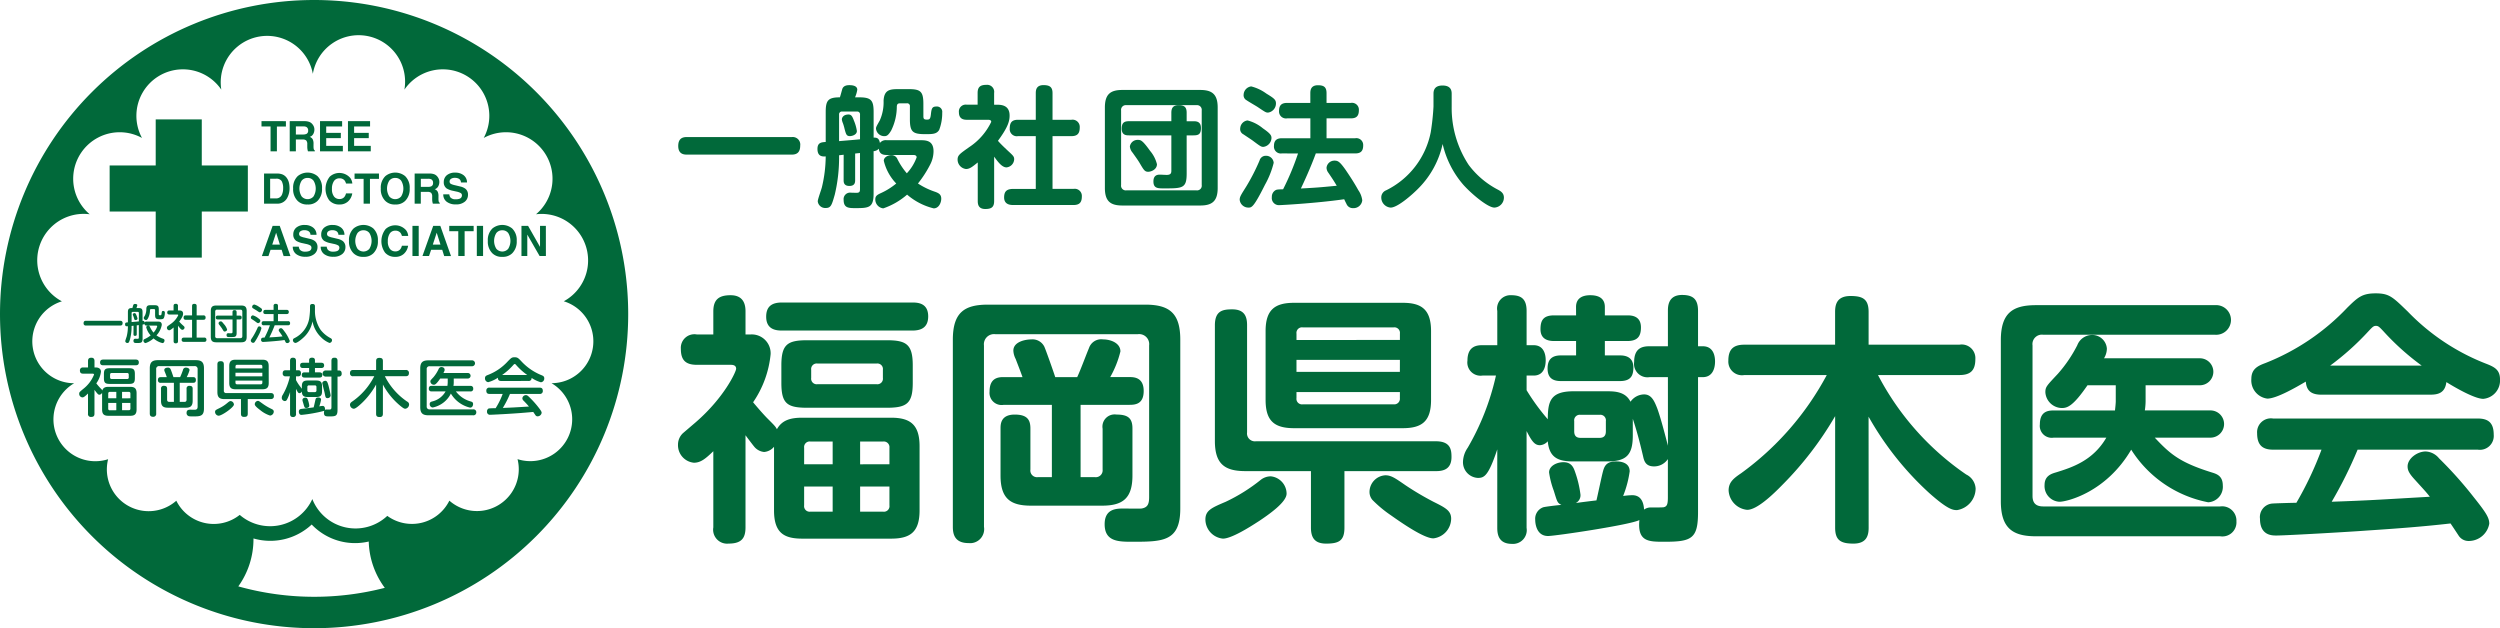 <svg xmlns="http://www.w3.org/2000/svg" width="300.165" height="75.426" viewBox="0 0 300.165 75.426">
  <g id="グループ_45" data-name="グループ 45" transform="translate(-359 331)">
    <g id="グループ_47" data-name="グループ 47" transform="translate(359 -331)">
      <path id="パス_24" data-name="パス 24" d="M37.713,0A37.713,37.713,0,1,0,75.426,37.713,37.713,37.713,0,0,0,37.713,0m0,71.654a33.812,33.812,0,0,1-9.1-1.25,9.739,9.739,0,0,0,1.821-5.675c0-.027,0-.053,0-.08a7.279,7.279,0,0,0,6.99-1.672,7.194,7.194,0,0,0,6.849,2.042A9.734,9.734,0,0,0,46.2,70.579a33.9,33.9,0,0,1-8.491,1.075M68.7,50.34a5.026,5.026,0,0,1-6.561,4.788,5.021,5.021,0,0,1-8.186,4.984A5.014,5.014,0,0,1,46.5,61.939a5.572,5.572,0,0,1-9-2.019,5.572,5.572,0,0,1-8.716,1.9,5.017,5.017,0,0,1-7.616-1.7,5.018,5.018,0,0,1-8.187-4.984,5.025,5.025,0,0,1-4.076-9.121,5.029,5.029,0,0,1-1.474-9.836A5.576,5.576,0,0,1,10.77,25.726a5.582,5.582,0,0,1,6.279-9.163,5.582,5.582,0,0,1,9.522-5.8,5.578,5.578,0,0,1,10.992-1.9,5.578,5.578,0,1,1,10.993,1.9,5.582,5.582,0,0,1,9.522,5.8,5.582,5.582,0,0,1,6.279,9.163,5.581,5.581,0,0,1,3.334,10.446,5.029,5.029,0,0,1-1.475,9.836A5.021,5.021,0,0,1,68.7,50.34" fill="#01693a"/>
      <path id="パス_25" data-name="パス 25" d="M36.484,27.189H30.952V21.658H25.421v5.532H19.89v5.532h5.532v5.531h5.531V32.721h5.532Z" transform="translate(-6.726 -7.324)" fill="#01693a"/>
      <path id="パス_26" data-name="パス 26" d="M17.12,69.1a.394.394,0,0,1-.316.241c-.151,0-.2-.06-.6-.58v2.858c0,.279-.113.391-.407.391a.336.336,0,0,1-.369-.391V69.194c-.445.437-.551.468-.679.468a.416.416,0,0,1-.377-.43c0-.181.023-.2.467-.574a4.138,4.138,0,0,0,1.312-1.726c0-.12-.136-.12-.2-.12H14.843c-.271,0-.384-.113-.384-.385a.332.332,0,0,1,.384-.354h.588V65.3c0-.3.136-.4.414-.4.309,0,.362.226.362.392v.776h.158c.377,0,.618.181.618.52a3.033,3.033,0,0,1-.558,1.387,6.8,6.8,0,0,0,.445.527c.226.226.248.256.279.34.1-.437.543-.445.723-.445H20.5c.535,0,.761.2.761.761V71.11c0,.572-.234.761-.761.761H17.874c-.512,0-.754-.181-.754-.761Zm.151-3.294c-.128,0-.392-.008-.392-.34,0-.264.158-.347.392-.347h3.875c.128,0,.385.015.385.347,0,.294-.2.34-.385.34Zm3.784,1.552c0,.551-.166.686-.717.686H18.054c-.543,0-.715-.128-.715-.686v-.512c0-.558.181-.686.715-.686h2.284c.528,0,.717.12.717.686Zm-3.2,2.412h.972V69H18.07a.184.184,0,0,0-.21.211Zm.972,1.433v-.875h-.972V71a.184.184,0,0,0,.21.211Zm1.492-4.259a.185.185,0,0,0-.211-.212H18.289c-.181,0-.211.106-.211.212v.3c0,.12.045.211.211.211h1.824a.185.185,0,0,0,.211-.211Zm.2,2.826V69.21A.184.184,0,0,0,20.309,69h-.792v.776Zm0,.558h-1v.875h.792c.12,0,.211-.045.211-.211Z" transform="translate(-4.862 -21.949)" fill="#01693a"/>
      <path id="パス_27" data-name="パス 27" d="M27.943,71.738a.346.346,0,0,1-.377.4c-.332,0-.392-.2-.392-.4V66.325c0-.769.324-.987.995-.987h4.524c.693,0,.987.241.987.987v4.817c0,.95-.482.95-1.334.95-.415,0-.5-.008-.611-.091a.388.388,0,0,1-.144-.33c0-.385.279-.385.506-.385.09,0,.482.015.565,0,.2-.038.256-.166.256-.385V66.439a.339.339,0,0,0-.385-.385H28.327a.337.337,0,0,0-.384.385Zm2.827-1.388h.558c.173,0,.263-.082.263-.271v-1.3a.308.308,0,0,1,.347-.355c.279,0,.385.1.385.355v1.432c0,.625-.25.837-.837.837H29.36c-.58,0-.837-.2-.837-.837V68.776a.308.308,0,0,1,.347-.355c.316,0,.384.144.384.355v1.3c0,.136.046.271.265.271h.55V68.059H28.5a.3.3,0,0,1-.347-.34c0-.248.128-.34.332-.34h.731c-.06-.188-.128-.361-.233-.625a.581.581,0,0,1-.068-.24c0-.212.263-.279.43-.279a.329.329,0,0,1,.324.18c.075.159.242.649.347.965h.8a8.9,8.9,0,0,0,.34-.851.342.342,0,0,1,.369-.294c.2,0,.422.1.422.3a4.08,4.08,0,0,1-.34.843h.769c.105,0,.332.008.332.34s-.211.34-.354.34H30.77Z" transform="translate(-9.19 -22.096)" fill="#01693a"/>
      <path id="パス_28" data-name="パス 28" d="M39.438,71.982a.462.462,0,0,1-.422-.452c0-.2.083-.242.5-.445a4.512,4.512,0,0,0,.98-.64c.211-.173.279-.219.392-.219a.43.43,0,0,1,.392.415c0,.324-1.439,1.342-1.839,1.342m3.5-2v1.749c0,.324-.144.392-.445.392s-.37-.152-.37-.392V69.985H40.132c-.588,0-.837-.219-.837-.844V65.83c0-.346.173-.391.415-.391.316,0,.361.2.361.391v3.136a.257.257,0,0,0,.294.294h5.322c.369,0,.392.226.392.377,0,.317-.248.347-.384.347Zm2.518-1.937c0,.573-.234.761-.762.761H41.481c-.543,0-.761-.2-.761-.761V66.02c0-.55.218-.762.761-.762h3.211c.528,0,.762.189.762.762ZM44.692,66.3V66.08a.184.184,0,0,0-.211-.211h-2.8a.185.185,0,0,0-.21.211V66.3Zm0,.521H41.466v.43h3.226Zm-3.226.949V68a.187.187,0,0,0,.21.212h2.8A.187.187,0,0,0,44.692,68v-.234ZM44.157,70.2c.105,0,.143.03.49.279a6.889,6.889,0,0,0,1.093.664c.165.075.324.151.324.346a.487.487,0,0,1-.445.476,3.6,3.6,0,0,1-1.2-.671c-.219-.165-.633-.482-.633-.67a.406.406,0,0,1,.369-.423" transform="translate(-13.194 -22.069)" fill="#01693a"/>
      <path id="パス_29" data-name="パス 29" d="M53.53,68.347c0-.535.181-.716.716-.716h1c.535,0,.709.188.709.716v.55c0,.535-.174.716-.709.716h-1c-.49,0-.708-.144-.716-.679a.338.338,0,0,1-.286.219c-.128,0-.2-.075-.415-.52v3a.333.333,0,0,1-.362.385c-.324,0-.354-.226-.354-.385V69.018a4.824,4.824,0,0,1-.354.882c-.06.114-.121.2-.279.2a.384.384,0,0,1-.362-.392.615.615,0,0,1,.113-.347,7.787,7.787,0,0,0,.867-2.231h-.5a.322.322,0,0,1-.369-.361c0-.369.264-.369.369-.369h.513V65.286c0-.1,0-.392.339-.392.25,0,.377.106.377.392V66.4h.287c.256,0,.309.2.309.362,0,.2-.075.369-.309.369h-.287v.445a4.671,4.671,0,0,0,.377.617c.045.068.286.37.324.437Zm4.282,2.811c0,.754-.242.784-.965.784-.437,0-.664,0-.664-.445a.468.468,0,0,1,.046-.226,17.619,17.619,0,0,1-2.744.49c-.279,0-.316-.287-.316-.392,0-.293.226-.316.339-.331.807-.1.9-.105,1.44-.181.053-.2.151-.633.2-.86.038-.18.083-.324.34-.324.045,0,.347,0,.347.248a4.092,4.092,0,0,1-.218.822,2.344,2.344,0,0,1,.414-.06c.256,0,.279.3.279.37a.4.4,0,0,1-.015.12.279.279,0,0,1,.2-.06c.038,0,.271.007.316.007.2,0,.271-.045.271-.294V67.163H56.41a.37.37,0,1,1,0-.739h.671V65.279c0-.3.128-.385.392-.385.332,0,.339.279.339.385v1.146h.181c.249,0,.317.181.317.369a.318.318,0,0,1-.317.369h-.181ZM54.4,65.2c0-.233.159-.309.347-.309.144,0,.355.038.355.309v.3h.754c.181,0,.347.06.347.317,0,.211-.12.316-.347.316h-.754v.521h.543c.128,0,.34.038.34.294,0,.166-.046.332-.34.332H53.862c-.2,0-.339-.075-.339-.308s.113-.317.339-.317H54.4v-.521h-.738c-.242,0-.34-.113-.34-.316,0-.173.067-.317.34-.317H54.4Zm-.136,4.78a3.308,3.308,0,0,1,.159.671c0,.249-.271.279-.347.279-.211,0-.234-.069-.347-.46-.015-.061-.1-.332-.113-.385a.611.611,0,0,1-.015-.12c0-.144.128-.272.377-.272.189,0,.241.166.286.287m1.018-1.553a.184.184,0,0,0-.21-.21H54.4a.184.184,0,0,0-.21.21v.385a.187.187,0,0,0,.21.212h.672a.185.185,0,0,0,.21-.212Zm1.478-.06c.045.18.226.942.226,1.069a.358.358,0,0,1-.377.31c-.226,0-.242-.1-.332-.558-.03-.173-.151-.588-.218-.9-.008-.038-.075-.287-.075-.332,0-.173.188-.287.369-.287s.271.151.407.7" transform="translate(-17.287 -21.946)" fill="#01693a"/>
      <path id="パス_30" data-name="パス 30" d="M67.445,71.637c0,.174-.038.392-.369.392-.3,0-.445-.075-.445-.392V68.125a9.135,9.135,0,0,1-1.711,2.224c-.249.234-.739.686-.972.686a.5.5,0,0,1-.453-.475c0-.2.136-.309.3-.415a8.142,8.142,0,0,0,1.87-1.816,8.79,8.79,0,0,0,.746-1.2H63.88a.334.334,0,0,1-.385-.37c0-.316.189-.377.385-.377h2.752v-1.07c0-.173.038-.384.377-.384.294,0,.437.075.437.384v1.07h2.736a.34.34,0,0,1,.392.354c0,.295-.136.392-.392.392h-2.5a8.028,8.028,0,0,0,2.676,3.046.393.393,0,0,1,.234.346.528.528,0,0,1-.445.513c-.105,0-.2,0-.723-.444a8.529,8.529,0,0,1-1.975-2.459Z" transform="translate(-21.473 -21.958)" fill="#01693a"/>
      <path id="パス_31" data-name="パス 31" d="M82.425,65.372a.356.356,0,1,1,0,.709h-5.05a.322.322,0,0,0-.362.37v4.44a.325.325,0,0,0,.362.369h5.2a.334.334,0,0,1,.392.346.34.34,0,0,1-.392.363H77.231c-.686,0-.995-.234-.995-.987V66.359c0-.761.309-.987.995-.987Zm-.173,3.068a.3.3,0,0,1,.347.324.3.3,0,0,1-.347.34H80.518a3.317,3.317,0,0,0,1.794,1.207c.143.045.271.09.271.308,0,.15-.075.43-.361.43a3.662,3.662,0,0,1-2.306-1.688,3.134,3.134,0,0,1-2.179,1.673.386.386,0,0,1-.361-.414c0-.211.143-.271.279-.308A2.491,2.491,0,0,0,79.281,69.1H77.616a.3.3,0,0,1-.347-.332c0-.316.2-.332.347-.332H79.5a3.942,3.942,0,0,0,.038-.422v-.46h-.9c-.5.731-.648.747-.776.747a.416.416,0,0,1-.407-.385c0-.128.015-.144.369-.521a4.272,4.272,0,0,0,.618-.973.375.375,0,0,1,.332-.248c.105,0,.392.053.392.332,0,.1-.015.128-.143.385h2.9a.333.333,0,1,1,0,.664H80.261v.452a2.049,2.049,0,0,1-.038.43Z" transform="translate(-25.781 -22.107)" fill="#01693a"/>
      <path id="パス_32" data-name="パス 32" d="M89.931,67.663c-.211,0-.407-.068-.392-.392a4.065,4.065,0,0,1-1.168.535.447.447,0,0,1-.385-.475c0-.249.151-.316.347-.392a6.281,6.281,0,0,0,2.428-1.673c.392-.392.452-.452.784-.452s.43.09.777.452a6.689,6.689,0,0,0,2.449,1.7c.2.082.332.151.332.377a.448.448,0,0,1-.408.475,3.992,3.992,0,0,1-1.115-.528.333.333,0,0,1-.385.369Zm1.055,1.553a12.3,12.3,0,0,1-.859,1.681c1.183-.045,1.379-.061,3.136-.165-.2-.234-.211-.256-.625-.686a.42.42,0,0,1-.166-.317.431.431,0,0,1,.422-.369c.166,0,.257.09.5.331a11.447,11.447,0,0,1,1.123,1.282c.211.287.271.392.271.52a.5.5,0,0,1-.49.414.294.294,0,0,1-.255-.143c-.038-.053-.219-.324-.264-.385-1.349.12-1.817.158-3.31.248-.279.016-1.643.091-1.839.091a.352.352,0,0,1-.4-.4.37.37,0,0,1,.2-.354c.075-.023.7-.037.837-.037a9.26,9.26,0,0,0,.844-1.711H88.537c-.234,0-.392-.083-.392-.392a.34.34,0,0,1,.392-.362h6c.241,0,.392.09.392.392a.34.34,0,0,1-.392.362Zm2.081-2.269a7.657,7.657,0,0,1-1.312-1.169c-.09-.113-.136-.152-.2-.152s-.106.046-.2.152a7.613,7.613,0,0,1-1.32,1.169Z" transform="translate(-29.755 -21.919)" fill="#01693a"/>
      <path id="パス_33" data-name="パス 33" d="M19.571,58.2a.248.248,0,0,1,.277.281c0,.247-.146.287-.277.287H15.443a.247.247,0,0,1-.277-.282c0-.272.181-.287.277-.287Z" transform="translate(-5.129 -19.683)" fill="#01693a"/>
      <path id="パス_34" data-name="パス 34" d="M23.707,57.76c-.106.009-.116.009-.232.025a6.013,6.013,0,0,1-.192,1.611c-.111.353-.15.433-.307.433a.243.243,0,0,1-.261-.222c0-.066.146-.474.171-.559a5.1,5.1,0,0,0,.146-1.229c-.176.016-.338.025-.338-.236,0-.206.126-.217.338-.232V56.158c0-.328.046-.524.469-.524h.07c.03-.1.066-.236.1-.352a.216.216,0,0,1,.232-.136c.061,0,.257.005.257.156a2.484,2.484,0,0,1-.1.332h.212c.422,0,.518.111.518.524V57.18c.085-.009.236-.025.242.207a.228.228,0,0,1,.242-.126H26.6c.2,0,.5,0,.5.4a2.508,2.508,0,0,1-.639,1.259,3.092,3.092,0,0,0,.765.388c.111.04.2.081.2.222s-.085.312-.247.312a2.49,2.49,0,0,1-1.068-.564,2.789,2.789,0,0,1-.956.564.293.293,0,0,1-.257-.292c0-.116.065-.156.166-.2a3.244,3.244,0,0,0,.7-.433,2.227,2.227,0,0,1-.533-.982c0-.111.131-.186.242-.186a.209.209,0,0,1,.2.141,3.11,3.11,0,0,0,.432.695,1.927,1.927,0,0,0,.443-.745c0-.085-.07-.1-.151-.1H25.277c-.116,0-.257-.029-.257-.242-.04.086-.1.1-.226.126V59.31c0,.5-.187.524-.645.524-.282,0-.448,0-.448-.277a.217.217,0,0,1,.252-.236c.035,0,.2.009.231.009.146,0,.161-.075.161-.161V57.683c-.035.005-.212.026-.252.03v1.063c0,.086-.01.2-.2.2s-.191-.126-.191-.2Zm-.232-.443c.176-.015.2-.015.4-.036.131-.009.347-.03.473-.045v-1a.125.125,0,0,0-.141-.14h-.594c-.1,0-.136.055-.136.14Zm.559-.866a1.936,1.936,0,0,1,.151.449c0,.13-.156.181-.231.181-.122,0-.142-.06-.2-.267a2.186,2.186,0,0,0-.111-.307.189.189,0,0,1-.025-.091c0-.1.091-.171.221-.171.1,0,.131.07.2.206m2.7-.1c0,.106.025.152.156.152.116,0,.156-.026.176-.171.036-.267.046-.347.187-.347a.191.191,0,0,1,.211.216,1.6,1.6,0,0,1-.12.634c-.1.146-.247.146-.509.146-.418,0-.543-.075-.543-.524V55.9a.126.126,0,0,0-.141-.142h-.287c-.121,0-.176.011-.186.142a2.165,2.165,0,0,1-.242.972c-.111.186-.167.2-.232.2a.273.273,0,0,1-.277-.246c0-.056.015-.081.152-.308a1.8,1.8,0,0,0,.161-.795c.02-.424.267-.428.538-.428h.439c.407,0,.518.1.518.518Z" transform="translate(-7.675 -18.649)" fill="#01693a"/>
      <path id="パス_35" data-name="パス 35" d="M31.773,55.916c.171,0,.448.03.448.383,0,.156-.03.382-.469.951a4.478,4.478,0,0,0,.418.422c.206.187.226.207.226.3a.276.276,0,0,1-.251.267.327.327,0,0,1-.232-.126,3.673,3.673,0,0,1-.3-.372V59.6c0,.206-.1.261-.287.261-.222,0-.242-.156-.242-.261V57.955c-.161.141-.4.342-.539.342a.306.306,0,0,1-.267-.3.268.268,0,0,1,.075-.181c.021-.025.322-.237.378-.277a2.633,2.633,0,0,0,.907-1.052c0-.086-.086-.086-.146-.086h-.907c-.111,0-.267-.025-.267-.247a.227.227,0,0,1,.267-.236h.494v-.539c0-.2.085-.261.282-.261a.226.226,0,0,1,.247.261v.539Zm2.88.589a.235.235,0,0,1,.272.247c0,.2-.076.281-.272.281h-.805v2.14h.9a.236.236,0,0,1,.277.242c0,.2-.091.271-.277.271h-2.4c-.075,0-.3,0-.3-.242,0-.211.111-.271.3-.271H33.3v-2.14h-.75a.231.231,0,0,1-.267-.251c0-.212.1-.277.267-.277h.75V55.388c0-.1.02-.267.251-.267.206,0,.3.065.3.267v1.117Z" transform="translate(-10.239 -18.639)" fill="#01693a"/>
      <path id="パス_36" data-name="パス 36" d="M42.55,59.178c0,.494-.191.665-.664.665h-2.98c-.458,0-.664-.157-.664-.665V56.091c0-.514.211-.664.664-.664h2.98c.458,0,.664.156.664.664Zm-.523-3.011c0-.161-.07-.246-.242-.246H39.016a.216.216,0,0,0-.246.246V59.1a.216.216,0,0,0,.246.247h2.769c.181,0,.242-.1.242-.247Zm-.684,2.528c0,.181,0,.443-.282.5a4.59,4.59,0,0,1-.564.02c-.206,0-.363,0-.363-.236s.161-.227.226-.227c.046,0,.257.011.3.011.152,0,.191-.061.191-.166V57.1H39.092c-.107,0-.247-.02-.247-.222,0-.166.055-.242.247-.242h1.756v-.408c0-.206.116-.247.237-.247s.257.025.257.247v.408H41.7c.12,0,.247.03.247.222,0,.156-.05.242-.247.242h-.357Zm-1.5-1.012a1.754,1.754,0,0,1,.357.619c0,.175-.2.247-.282.247-.116,0-.131-.03-.3-.313-.086-.14-.216-.306-.343-.478a.339.339,0,0,1-.1-.206.247.247,0,0,1,.261-.222c.085,0,.131,0,.4.353" transform="translate(-12.932 -18.744)" fill="#01693a"/>
      <path id="パス_37" data-name="パス 37" d="M46.413,58.937a5.694,5.694,0,0,1-.458.78.21.21,0,0,1-.171.09.29.29,0,0,1-.287-.256c0-.1.025-.136.257-.484A8.753,8.753,0,0,0,46.312,58c.035-.081.075-.166.206-.166a.249.249,0,0,1,.257.226,3.892,3.892,0,0,1-.363.882m-.66-2.437a1.928,1.928,0,0,1,.649.353c.207.152.242.206.242.292a.3.3,0,0,1-.262.292c-.07,0-.105-.02-.387-.232-.056-.045-.328-.216-.383-.256a.187.187,0,0,1-.1-.2.268.268,0,0,1,.242-.247m.166-1.3a1.835,1.835,0,0,1,.574.282c.312.2.352.242.352.352a.3.3,0,0,1-.257.3c-.07,0-.1-.02-.4-.222-.066-.045-.367-.221-.428-.261a.187.187,0,0,1-.1-.187.279.279,0,0,1,.251-.261M47.062,57.7a.225.225,0,0,1-.261-.247c0-.222.151-.247.261-.247h1.173v-.856h-.972c-.085,0-.261-.005-.261-.247,0-.2.116-.252.261-.252h.972v-.468a.222.222,0,0,1,.247-.257c.191,0,.281.055.281.257v.468H49.8a.228.228,0,0,1,.261.252c0,.216-.14.247-.261.247H48.763v.856h1.193a.226.226,0,0,1,.262.247c0,.211-.131.247-.262.247H48.366a14.326,14.326,0,0,1-.639,1.454c.453-.025,1.042-.055,1.581-.12-.131-.212-.156-.242-.388-.574a.285.285,0,0,1-.07-.176.259.259,0,0,1,.267-.232c.1,0,.161.025.392.343a4.605,4.605,0,0,1,.67,1.183.293.293,0,0,1-.3.257.221.221,0,0,1-.221-.146c-.03-.06-.076-.161-.111-.221-.805.13-2.451.231-2.547.231a.237.237,0,0,1-.267-.267c0-.252.216-.252.3-.252h.116a10.471,10.471,0,0,0,.644-1.479Z" transform="translate(-15.386 -18.644)" fill="#01693a"/>
      <path id="パス_38" data-name="パス 38" d="M55.194,55.427c0-.075,0-.281.292-.281s.3.191.3.281v.479a4.076,4.076,0,0,0,.69,2.361,3.668,3.668,0,0,0,1.158.967c.1.05.2.115.2.261a.325.325,0,0,1-.307.328,2.933,2.933,0,0,1-1-.675,3.528,3.528,0,0,1-1.036-1.918,3.482,3.482,0,0,1-.987,1.858c-.272.267-.836.735-1.058.735a.334.334,0,0,1-.307-.333.255.255,0,0,1,.161-.231,3.27,3.27,0,0,0,1.792-2.342,9.193,9.193,0,0,0,.1-1.011Z" transform="translate(-17.971 -18.649)" fill="#01693a"/>
      <path id="パス_39" data-name="パス 39" d="M50.371,21.981v.641H49.289V25.6h-.761V22.621H47.44v-.641Z" transform="translate(-16.043 -7.433)" fill="#01693a"/>
      <path id="パス_40" data-name="パス 40" d="M54.083,24.181H53.3V25.6h-.739v-3.62h1.775a1.667,1.667,0,0,1,.585.093.916.916,0,0,1,.347.253,1.1,1.1,0,0,1,.187.3.983.983,0,0,1,.069.381,1.074,1.074,0,0,1-.13.506.721.721,0,0,1-.43.353.679.679,0,0,1,.355.286,1.194,1.194,0,0,1,.1.567v.242a1.845,1.845,0,0,0,.02.337.3.3,0,0,0,.137.206V25.6H54.75c-.023-.08-.039-.144-.049-.194a1.79,1.79,0,0,1-.032-.312l0-.337a.655.655,0,0,0-.126-.461.667.667,0,0,0-.455-.116m.459-.657a.4.4,0,0,0,.226-.408.45.45,0,0,0-.218-.442.829.829,0,0,0-.369-.064H53.3v.973h.856a.962.962,0,0,0,.383-.059" transform="translate(-17.776 -7.433)" fill="#01693a"/>
      <path id="パス_41" data-name="パス 41" d="M60.554,24.019H58.8v.931h2V25.6H58.057v-3.62h2.655v.641H58.8v.769h1.758Z" transform="translate(-19.634 -7.434)" fill="#01693a"/>
      <path id="パス_42" data-name="パス 42" d="M65.622,24.019H63.864v.931h2V25.6H63.125v-3.62h2.655v.641H63.864v.769h1.758Z" transform="translate(-21.347 -7.434)" fill="#01693a"/>
      <path id="パス_43" data-name="パス 43" d="M49.455,35.1H47.9V31.479h1.559a1.88,1.88,0,0,1,.559.079,1.184,1.184,0,0,1,.616.459,1.6,1.6,0,0,1,.259.584,2.817,2.817,0,0,1,.069.6,2.4,2.4,0,0,1-.29,1.223,1.308,1.308,0,0,1-1.213.675m.563-2.7a.735.735,0,0,0-.69-.295h-.7V34.47h.7a.753.753,0,0,0,.746-.528,1.851,1.851,0,0,0,.115-.69,1.714,1.714,0,0,0-.171-.85" transform="translate(-16.197 -10.646)" fill="#01693a"/>
      <path id="パス_44" data-name="パス 44" d="M54.915,35.141a1.577,1.577,0,0,1-1.185-.422,1.95,1.95,0,0,1-.55-1.493,1.911,1.911,0,0,1,.55-1.492,1.873,1.873,0,0,1,2.371,0,1.917,1.917,0,0,1,.547,1.492,1.956,1.956,0,0,1-.547,1.493,1.579,1.579,0,0,1-1.186.422m.715-.972a1.818,1.818,0,0,0,0-1.885.863.863,0,0,0-.713-.332.873.873,0,0,0-.717.332,1.792,1.792,0,0,0,0,1.886.938.938,0,0,0,1.432,0" transform="translate(-17.984 -10.589)" fill="#01693a"/>
      <path id="パス_45" data-name="パス 45" d="M61.766,34.792a1.473,1.473,0,0,1-1.036.371,1.562,1.562,0,0,1-1.228-.5,2.355,2.355,0,0,1,.062-2.841,1.719,1.719,0,0,1,2.46.152,1.3,1.3,0,0,1,.25.676h-.756a1.041,1.041,0,0,0-.189-.393.771.771,0,0,0-.612-.236.761.761,0,0,0-.651.333,1.6,1.6,0,0,0-.238.941,1.4,1.4,0,0,0,.251.912.793.793,0,0,0,.639.3.731.731,0,0,0,.606-.259,1.127,1.127,0,0,0,.193-.42h.749a1.627,1.627,0,0,1-.5.962" transform="translate(-19.971 -10.61)" fill="#01693a"/>
      <path id="パス_46" data-name="パス 46" d="M67.255,31.478v.641H66.172V35.1h-.761V32.119H64.324v-.641Z" transform="translate(-21.753 -10.645)" fill="#01693a"/>
      <path id="パス_47" data-name="パス 47" d="M70.818,35.141a1.578,1.578,0,0,1-1.185-.422,1.95,1.95,0,0,1-.55-1.493,1.911,1.911,0,0,1,.55-1.492,1.874,1.874,0,0,1,2.371,0,1.918,1.918,0,0,1,.548,1.492A1.956,1.956,0,0,1,72,34.719a1.577,1.577,0,0,1-1.186.422m.715-.972a1.816,1.816,0,0,0,0-1.885.864.864,0,0,0-.714-.332.875.875,0,0,0-.717.332,1.792,1.792,0,0,0,0,1.886.938.938,0,0,0,1.432,0" transform="translate(-23.362 -10.589)" fill="#01693a"/>
      <path id="パス_48" data-name="パス 48" d="M76.743,33.679h-.78V35.1h-.739V31.478H77a1.657,1.657,0,0,1,.586.094.9.9,0,0,1,.347.253,1.125,1.125,0,0,1,.187.3.986.986,0,0,1,.069.381,1.081,1.081,0,0,1-.13.507.724.724,0,0,1-.43.352.673.673,0,0,1,.355.286,1.191,1.191,0,0,1,.1.566v.244a1.829,1.829,0,0,0,.02.336.3.3,0,0,0,.137.206V35.1H77.41c-.023-.079-.039-.144-.049-.194a1.789,1.789,0,0,1-.032-.312l0-.336a.659.659,0,0,0-.126-.461.668.668,0,0,0-.455-.115m.459-.659a.4.4,0,0,0,.226-.407.45.45,0,0,0-.218-.443.832.832,0,0,0-.369-.063h-.878v.972h.856a.961.961,0,0,0,.383-.059" transform="translate(-25.439 -10.645)" fill="#01693a"/>
      <path id="パス_49" data-name="パス 49" d="M81.908,34.52a1.32,1.32,0,0,0,.435-.059.419.419,0,0,0,.316-.419.312.312,0,0,0-.157-.279,1.737,1.737,0,0,0-.494-.169l-.383-.085a2.435,2.435,0,0,1-.781-.278.882.882,0,0,1-.366-.784,1.048,1.048,0,0,1,.353-.808,1.5,1.5,0,0,1,1.038-.321,1.581,1.581,0,0,1,.976.3,1.082,1.082,0,0,1,.424.88h-.727a.518.518,0,0,0-.285-.464.959.959,0,0,0-.439-.091.82.82,0,0,0-.467.118.374.374,0,0,0-.174.329.31.31,0,0,0,.171.289,2.1,2.1,0,0,0,.471.15l.624.15a1.635,1.635,0,0,1,.619.263.886.886,0,0,1,.324.74,1.045,1.045,0,0,1-.379.823,1.59,1.59,0,0,1-1.071.328,1.737,1.737,0,0,1-1.113-.323,1.073,1.073,0,0,1-.405-.888h.722a.75.75,0,0,0,.135.372.776.776,0,0,0,.631.222" transform="translate(-27.196 -10.591)" fill="#01693a"/>
      <path id="パス_50" data-name="パス 50" d="M49.884,43.851H48.551L48.3,44.6h-.79L48.8,40.977h.854L50.938,44.6h-.82Zm-.211-.623L49.221,41.8l-.466,1.424Z" transform="translate(-16.067 -13.858)" fill="#01693a"/>
      <path id="パス_51" data-name="パス 51" d="M54.607,44.018a1.32,1.32,0,0,0,.435-.059.419.419,0,0,0,.316-.419.312.312,0,0,0-.157-.279,1.736,1.736,0,0,0-.494-.169l-.383-.085a2.435,2.435,0,0,1-.781-.278.882.882,0,0,1-.366-.784,1.048,1.048,0,0,1,.353-.808,1.5,1.5,0,0,1,1.038-.321,1.581,1.581,0,0,1,.976.3,1.082,1.082,0,0,1,.424.88h-.727a.518.518,0,0,0-.285-.464.959.959,0,0,0-.439-.091.82.82,0,0,0-.467.118.374.374,0,0,0-.174.329.31.31,0,0,0,.171.289,2.066,2.066,0,0,0,.471.15l.624.15a1.635,1.635,0,0,1,.619.263.886.886,0,0,1,.324.74,1.044,1.044,0,0,1-.379.823,1.59,1.59,0,0,1-1.071.328,1.737,1.737,0,0,1-1.113-.323,1.073,1.073,0,0,1-.405-.888h.722a.75.75,0,0,0,.135.372.776.776,0,0,0,.631.222" transform="translate(-17.964 -13.803)" fill="#01693a"/>
      <path id="パス_52" data-name="パス 52" d="M59.675,44.018a1.32,1.32,0,0,0,.435-.059.419.419,0,0,0,.316-.419.312.312,0,0,0-.157-.279,1.736,1.736,0,0,0-.494-.169l-.383-.085a2.435,2.435,0,0,1-.781-.278.882.882,0,0,1-.366-.784,1.048,1.048,0,0,1,.353-.808,1.5,1.5,0,0,1,1.038-.321,1.581,1.581,0,0,1,.976.3,1.082,1.082,0,0,1,.424.88h-.727a.518.518,0,0,0-.285-.464.959.959,0,0,0-.439-.091.82.82,0,0,0-.467.118.374.374,0,0,0-.174.329.31.31,0,0,0,.171.289,2.066,2.066,0,0,0,.471.15l.624.15a1.635,1.635,0,0,1,.619.263.886.886,0,0,1,.324.74,1.045,1.045,0,0,1-.379.823,1.59,1.59,0,0,1-1.071.328,1.737,1.737,0,0,1-1.113-.323,1.073,1.073,0,0,1-.405-.888h.722a.75.75,0,0,0,.135.372.776.776,0,0,0,.631.222" transform="translate(-19.678 -13.803)" fill="#01693a"/>
      <path id="パス_53" data-name="パス 53" d="M65.05,44.638a1.577,1.577,0,0,1-1.185-.422,1.95,1.95,0,0,1-.55-1.493,1.911,1.911,0,0,1,.55-1.492,1.873,1.873,0,0,1,2.371,0,1.917,1.917,0,0,1,.547,1.492,1.956,1.956,0,0,1-.547,1.493,1.579,1.579,0,0,1-1.186.422m.715-.972a1.818,1.818,0,0,0,0-1.885.863.863,0,0,0-.713-.332.873.873,0,0,0-.717.332,1.792,1.792,0,0,0,0,1.886.938.938,0,0,0,1.432,0" transform="translate(-21.412 -13.8)" fill="#01693a"/>
      <path id="パス_54" data-name="パス 54" d="M71.9,44.29a1.472,1.472,0,0,1-1.036.371,1.558,1.558,0,0,1-1.227-.5A2.352,2.352,0,0,1,69.7,41.32a1.719,1.719,0,0,1,2.46.152,1.3,1.3,0,0,1,.25.676h-.756a1.012,1.012,0,0,0-.189-.393.77.77,0,0,0-.612-.236.759.759,0,0,0-.651.333,1.6,1.6,0,0,0-.238.941,1.4,1.4,0,0,0,.253.912.79.79,0,0,0,.639.3.732.732,0,0,0,.606-.259,1.118,1.118,0,0,0,.192-.42H72.4a1.628,1.628,0,0,1-.5.962" transform="translate(-23.399 -13.822)" fill="#01693a"/>
      <rect id="長方形_42" data-name="長方形 42" width="0.751" height="3.619" transform="translate(49.521 27.119)" fill="#01693a"/>
      <path id="パス_55" data-name="パス 55" d="M79.014,43.851H77.681l-.251.745h-.79l1.291-3.619h.854L80.068,44.6h-.82Zm-.211-.623L78.351,41.8l-.466,1.424Z" transform="translate(-25.918 -13.858)" fill="#01693a"/>
      <path id="パス_56" data-name="パス 56" d="M84.428,40.976v.641H83.345v2.978h-.761V41.617H81.5v-.641Z" transform="translate(-27.56 -13.857)" fill="#01693a"/>
      <rect id="長方形_43" data-name="長方形 43" width="0.751" height="3.619" transform="translate(57.25 27.119)" fill="#01693a"/>
      <path id="パス_57" data-name="パス 57" d="M90.236,44.638a1.577,1.577,0,0,1-1.185-.422,1.95,1.95,0,0,1-.55-1.493,1.911,1.911,0,0,1,.55-1.492,1.874,1.874,0,0,1,2.371,0,1.917,1.917,0,0,1,.547,1.492,1.956,1.956,0,0,1-.547,1.493,1.579,1.579,0,0,1-1.186.422m.715-.972a1.818,1.818,0,0,0,0-1.885.863.863,0,0,0-.713-.332.873.873,0,0,0-.717.332,1.792,1.792,0,0,0,0,1.886.938.938,0,0,0,1.432,0" transform="translate(-29.929 -13.8)" fill="#01693a"/>
      <path id="パス_58" data-name="パス 58" d="M97.534,44.595h-.756L95.3,42.024v2.571h-.7V40.976h.794L96.829,43.5V40.976h.7Z" transform="translate(-31.99 -13.857)" fill="#01693a"/>
    </g>
    <g id="グループ_46" data-name="グループ 46" transform="translate(440.402 -295.774)">
      <path id="パス_59" data-name="パス 59" d="M134.53,71.754a1.731,1.731,0,0,1-1.194.627,1.758,1.758,0,0,1-1.226-.691c-.158-.189-.848-1.1-1.005-1.32V81.433c0,1.32-.5,1.948-2.042,1.948a1.677,1.677,0,0,1-1.823-1.948V72.288c-.911.88-1.508,1.383-2.326,1.383A2.11,2.11,0,0,1,123,71.5a1.875,1.875,0,0,1,.6-1.383l1.508-1.289c3.457-2.985,4.872-6.1,4.872-6.442,0-.471-.473-.471-.692-.471H125.26c-1.414,0-1.917-.629-1.917-1.917a1.63,1.63,0,0,1,1.917-1.728h1.98V55.507c0-1.477.723-1.948,2.074-1.948,1.634,0,1.792,1.225,1.792,1.948v2.766h.565a2.268,2.268,0,0,1,2.451,2.357,12.283,12.283,0,0,1-2.105,5.782c.6.723,1.32,1.54,1.728,1.948.848.848.943.943,1.132,1.289.628-1.131,1.7-1.383,3.048-1.383h10.653c2.262,0,3.426.786,3.426,3.426v7.7c0,2.641-1.163,3.394-3.426,3.394H137.924c-2.2,0-3.395-.691-3.395-3.394Zm.943-13.953c-.723,0-1.886-.126-1.886-1.666,0-1.289.754-1.7,1.886-1.7h15.681c.691,0,1.886.094,1.886,1.666,0,1.288-.786,1.7-1.886,1.7Zm15.713,6.285c0,2.483-.723,2.985-3.143,2.985h-9.522c-2.419,0-3.111-.5-3.111-2.985V61.981c0-2.514.723-3.017,3.111-3.017h9.522c2.357,0,3.143.471,3.143,3.017Zm-13.042,9.773h3.425V71.125H138.9a.667.667,0,0,0-.754.754Zm3.425,5.688V76.53h-3.425v2.263a.666.666,0,0,0,.754.753ZM147.6,62.515a.666.666,0,0,0-.754-.754h-7.1a.667.667,0,0,0-.755.754v.974a.666.666,0,0,0,.755.754h7.1a.666.666,0,0,0,.754-.754Zm.786,11.344V71.88a.678.678,0,0,0-.754-.754h-2.766v2.734Zm0,2.671h-3.52v3.017h2.766a.666.666,0,0,0,.754-.753Z" transform="translate(-122.997 -53.339)" fill="#01693a"/>
      <path id="パス_60" data-name="パス 60" d="M176.6,81.949a1.686,1.686,0,0,1-1.853,1.948c-1.666,0-1.886-1.068-1.886-1.948V59.479c0-3.269,1.382-4.211,4.21-4.211h18.887c2.923,0,4.211,1.037,4.211,4.211V79.748c0,3.96-2.073,3.991-5.782,3.991-1.665,0-3.3-.032-3.3-2.106,0-1.886,1.445-1.886,2.326-1.886.314,0,1.791.031,2.105,0,.754-.125.911-.565.911-1.382v-18.2a1.209,1.209,0,0,0-1.351-1.351H177.948a1.217,1.217,0,0,0-1.351,1.351Zm11.6-5.972h1.7a.824.824,0,0,0,.943-.911v-4.9a1.464,1.464,0,0,1,1.666-1.7c1.383,0,1.917.44,1.917,1.666v5.657c0,2.765-1.195,3.614-3.645,3.614h-8.547c-2.451,0-3.646-.848-3.646-3.614V70.133c0-.471,0-1.666,1.7-1.666,1.477,0,1.886.6,1.886,1.666v4.933a.8.8,0,0,0,.911.911h1.666V67.3h-5.782a1.456,1.456,0,0,1-1.7-1.571c0-1.005.345-1.76,1.6-1.76h2.357c-.252-.723-.692-1.823-.817-2.169a2.431,2.431,0,0,1-.283-1.006c0-1.1,1.508-1.351,2.137-1.351a1.589,1.589,0,0,1,1.571.848c.157.314,1.1,2.986,1.32,3.677h2.639c.44-.943,1.006-2.514,1.414-3.488a1.553,1.553,0,0,1,1.7-1.038c.911,0,2.075.44,2.075,1.445a12.081,12.081,0,0,1-1.226,3.08h2.419c.88,0,1.6.377,1.6,1.666,0,1.539-.944,1.665-1.7,1.665h-5.877Z" transform="translate(-139.859 -53.917)" fill="#01693a"/>
      <path id="パス_61" data-name="パス 61" d="M225.06,81.176c-1.1.722-3.268,2.073-4.273,2.073a2.328,2.328,0,0,1-2.106-2.294c0-1.1.754-1.414,2.451-2.136a20.958,20.958,0,0,0,4.211-2.641,1.951,1.951,0,0,1,1.2-.408,2.107,2.107,0,0,1,1.886,2.074c0,1.037-2.138,2.514-3.363,3.332m10.308-6.034V81.93c0,1.571-.66,1.917-2.2,1.917-1.351,0-1.821-.692-1.821-1.917V75.142h-7.889c-2.482,0-3.644-.88-3.644-3.614V57.637c0-1.728.911-1.917,2.074-1.917,1.445,0,1.79.817,1.79,1.886V70.49a.948.948,0,0,0,1.07,1.069h21.589c1.76,0,1.886,1.005,1.886,1.886,0,1.539-1.068,1.7-1.886,1.7Zm10.4-8.548c0,2.576-1.1,3.394-3.4,3.394h-13.04c-2.389,0-3.426-.88-3.426-3.394V58.329c0-2.577,1.131-3.394,3.426-3.394h13.04c2.2,0,3.4.754,3.4,3.394Zm-3.74-7.2v-.754a.666.666,0,0,0-.754-.754H230.371a.667.667,0,0,0-.754.754V59.4Zm0,2.388H229.616v1.445H242.03Zm0,3.866H229.616v.722a.666.666,0,0,0,.754.754h10.906a.676.676,0,0,0,.754-.754ZM240.3,75.644c.722,0,1.257.409,2.451,1.226a35.161,35.161,0,0,0,3.3,1.949c1.445.722,2.137,1.068,2.137,2.042a2.413,2.413,0,0,1-2.137,2.357c-1.132,0-3.8-1.854-5.091-2.766a14.748,14.748,0,0,1-2.23-1.854,1.474,1.474,0,0,1-.345-.911,2.012,2.012,0,0,1,1.917-2.043" transform="translate(-155.355 -53.804)" fill="#01693a"/>
      <path id="パス_62" data-name="パス 62" d="M290.014,63.378h-2.2a1.615,1.615,0,0,1-1.854-1.823c0-1.759,1.1-1.885,1.854-1.885h2.2V55.427c0-.565.031-1.917,1.7-1.917,1.32,0,1.917.5,1.917,1.917V59.67h.566c1.351,0,1.477,1.289,1.477,1.823,0,.911-.345,1.886-1.477,1.886h-.566V79.593c0,3.174-.754,3.551-4.023,3.551-1.917,0-3.268,0-3.017-2.609-1.006.566-10.088,1.918-10.968,1.918-1.383,0-1.54-1.478-1.54-1.949A1.455,1.455,0,0,1,275.055,79c.22-.064,1.445-.22,2.168-.283-.5-.252-.5-.377-.911-1.7a10.413,10.413,0,0,1-.566-2.2c0-.754.88-1.226,1.728-1.226.975,0,1.226.66,1.414,1.226a12.858,12.858,0,0,1,.629,2.671,1.041,1.041,0,0,1-.566,1.005c.408-.062,2.137-.282,2.482-.314.126-.5.6-2.764.722-3.237.189-.753.345-1.445,1.635-1.445.283,0,1.635,0,1.635,1.195a12.849,12.849,0,0,1-.786,2.954,9.07,9.07,0,0,1,1.1-.094c.943,0,1.351.692,1.414,1.728a1.327,1.327,0,0,1,.88-.251c.251,0,1.351,0,1.477-.031.377-.095.5-.315.5-1.163v-4.62a1.979,1.979,0,0,1-1.666.88c-1.038,0-1.195-.691-1.32-1.257-.283-1.194-.66-2.765-1.226-4.462v2.011c0,2.357-.786,3.111-3.111,3.111H278.7c-1.728,0-2.923-.345-3.111-2.419a1.346,1.346,0,0,1-.943.471c-.629,0-.974-.471-1.6-1.7V81.479a1.651,1.651,0,0,1-1.76,1.917c-1.508,0-1.76-1.006-1.76-1.917V72.051c-1.068,3.205-1.571,3.426-2.326,3.426a1.88,1.88,0,0,1-1.791-1.917,3.121,3.121,0,0,1,.565-1.7,30.3,30.3,0,0,0,3.395-8.674h-1.6a1.585,1.585,0,0,1-1.823-1.792c0-1.791,1.195-1.854,1.823-1.854h1.759V55.427a1.6,1.6,0,0,1,1.666-1.886c1.163,0,1.854.408,1.854,1.886v4.116h.848c1.195,0,1.445,1.069,1.445,1.792,0,.911-.314,1.854-1.445,1.854h-.848v1.76a25.612,25.612,0,0,0,2.545,3.488c0-2.2.346-3.363,3.111-3.363h3.991c1.005,0,2.231.064,2.828,1.257a2.022,2.022,0,0,1,1.634-.88c.88,0,1.226.786,1.572,1.666.408,1.1.943,3.175,1.289,4.494Zm-11.031-8.422c0-1.194.974-1.414,1.7-1.414.629,0,1.76.126,1.76,1.414v1.005h2.7c.471,0,1.634.032,1.634,1.446,0,1.038-.377,1.634-1.634,1.634h-2.7v1.728h1.823c.565,0,1.6.126,1.6,1.446,0,.88-.22,1.634-1.6,1.634h-7.1c-.943,0-1.6-.345-1.6-1.508,0-1.1.534-1.572,1.6-1.572h1.823V59.041h-2.64c-.533,0-1.633-.094-1.633-1.414,0-1.037.313-1.666,1.633-1.666h2.64Zm3.582,13.7a.667.667,0,0,0-.754-.754h-2.293a.667.667,0,0,0-.754.754v1.226c0,.5.22.786.754.786h2.293c.471,0,.754-.22.754-.786Z" transform="translate(-171.157 -53.322)" fill="#01693a"/>
      <path id="パス_63" data-name="パス 63" d="M330.4,81.513c0,.911-.22,1.917-1.823,1.917-1.539,0-2.2-.408-2.2-1.917V68.125a40.717,40.717,0,0,1-6.348,8.265c-1.163,1.194-3.048,2.985-4.211,2.985a2.464,2.464,0,0,1-2.231-2.325c0-1.005.629-1.477,1.509-2.074a34.773,34.773,0,0,0,10.276-11.784h-9.9a1.64,1.64,0,0,1-1.917-1.729c0-1.414.66-1.917,1.917-1.917h10.9V55.618c0-.911.22-1.917,1.854-1.917,1.477,0,2.169.377,2.169,1.917v3.928h10.9a1.64,1.64,0,0,1,1.917,1.728c0,1.383-.6,1.917-1.917,1.917h-9.773a32.864,32.864,0,0,0,10.591,11.941,2,2,0,0,1,1.132,1.7,2.647,2.647,0,0,1-2.232,2.576c-.5,0-1.1-.063-3.331-2.043a36.792,36.792,0,0,1-7.291-9.176Z" transform="translate(-187.441 -53.387)" fill="#01693a"/>
      <path id="パス_64" data-name="パス 64" d="M388.7,55.362a1.781,1.781,0,1,1,0,3.551H368.082a1.135,1.135,0,0,0-1.288,1.289V78.271c0,.88.44,1.257,1.288,1.257h21.245a1.718,1.718,0,0,1,1.948,1.792,1.689,1.689,0,0,1-1.948,1.791H367.2c-2.8,0-4.211-.974-4.211-4.211V59.573c0-3.268,1.414-4.211,4.211-4.211ZM388.1,68a1.635,1.635,0,1,1,0,3.268h-6.631c1.854,1.979,3.017,2.985,6.851,4.179.628.189,1.32.439,1.32,1.571a1.859,1.859,0,0,1-1.759,2.011,14.1,14.1,0,0,1-9.24-6.316c-3.017,5.154-7.762,6.254-8.61,6.254a1.886,1.886,0,0,1-1.792-2.011c0-1.1.817-1.351,1.351-1.509,1.948-.6,4.463-1.414,6.065-4.179H369.34a1.434,1.434,0,0,1-1.665-1.6c0-1.571,1.005-1.664,1.665-1.664h7.354c0-.032.093-.786.093-1.1V64.979h-3.394c-1.728,2.514-2.42,2.733-3.079,2.733a2.016,2.016,0,0,1-1.979-1.886c0-.66.157-.786,1.508-2.231a16.31,16.31,0,0,0,2.326-3.426,1.9,1.9,0,0,1,1.665-1.224,1.76,1.76,0,0,1,1.886,1.633,2.271,2.271,0,0,1-.345,1.163h11.439a1.62,1.62,0,1,1,0,3.237H380.37V66.9a8.018,8.018,0,0,1-.093,1.1Z" transform="translate(-204.158 -53.948)" fill="#01693a"/>
      <path id="パス_65" data-name="パス 65" d="M416.857,65.388c-1.164,0-1.792-.409-1.886-1.571-1.226.722-3.52,2.042-4.62,2.042a2.2,2.2,0,0,1-1.917-2.357c0-1.194.755-1.571,1.7-1.917a27.318,27.318,0,0,0,9.837-6.663c1.257-1.226,1.759-1.7,3.394-1.7s2.042.44,3.864,2.2a26.3,26.3,0,0,0,9.491,6.286c.943.377,1.571.722,1.571,1.854a2.211,2.211,0,0,1-2.011,2.326c-1.005,0-3.268-1.288-4.43-2.011-.158,1.351-1.069,1.509-1.917,1.509Zm4.336,6.6a50.889,50.889,0,0,1-3.111,6.254c4.462-.158,5.216-.22,11.784-.6-.471-.6-.629-.753-1.853-2.105-.692-.754-.818-1.132-.818-1.539,0-.943,1.164-1.792,2.169-1.792a2.2,2.2,0,0,1,1.6.817,47.379,47.379,0,0,1,4.179,4.682C436.655,79.592,437,80.189,437,80.88a2.506,2.506,0,0,1-2.451,2.074,1.417,1.417,0,0,1-1.257-.691c-.125-.189-.786-1.195-.943-1.414-3.268.377-6.661.629-9.993.848-1.571.126-9.679.6-10.936.6-.5,0-1.948,0-1.948-2.011a1.627,1.627,0,0,1,1.414-1.822c.283-.032,2.483-.095,2.955-.095a40.834,40.834,0,0,0,3.017-6.379h-5.813c-1.32,0-1.918-.6-1.918-1.98a1.66,1.66,0,0,1,1.918-1.76h24.574c1.289,0,1.917.534,1.917,1.949a1.668,1.668,0,0,1-1.917,1.791Zm7.7-10.088a30.24,30.24,0,0,1-4.619-4.148c-.471-.5-.6-.627-.88-.627s-.408.125-.88.627a32,32,0,0,1-4.62,4.148Z" transform="translate(-219.526 -53.226)" fill="#01693a"/>
    </g>
    <g id="グループ_45-2" data-name="グループ 45" transform="translate(440.433 -320.812)">
      <path id="パス_66" data-name="パス 66" d="M136.683,24.867a.906.906,0,0,1,1.005,1.037c0,.848-.455,1.069-1.005,1.069H124.05c-.378,0-1.006-.095-1.006-1.037,0-.9.518-1.069,1.006-1.069Z" transform="translate(-123.044 -18.598)" fill="#01693a"/>
      <path id="パス_67" data-name="パス 67" d="M151.449,23.809l-.55.064a19.339,19.339,0,0,1-.518,4.729c-.362,1.257-.456,1.6-1.084,1.6a.9.9,0,0,1-.959-.8c0-.251.44-1.43.5-1.7a16.282,16.282,0,0,0,.456-3.692c-.314.015-.99.078-.99-.9,0-.77.486-.8.99-.833v-3.6c0-1.383.282-1.76,1.7-1.76.063-.157.22-.754.283-.974.142-.488.692-.488.848-.488.189,0,.959,0,.959.55a3.69,3.69,0,0,1-.268.911h.472c1.446,0,1.759.33,1.759,1.76V21.75c.363,0,.645.032.754.644a.894.894,0,0,1,.817-.33h4.022c.676,0,1.6.016,1.6,1.336a3.519,3.519,0,0,1-.409,1.6,13.507,13.507,0,0,1-1.461,2.262,8.758,8.758,0,0,0,2.09,1.006c.408.157.707.314.707.817,0,.471-.283,1.163-.911,1.163a7.674,7.674,0,0,1-3.19-1.65,8.6,8.6,0,0,1-2.859,1.65,1.074,1.074,0,0,1-.959-1.084c0-.393.22-.535.614-.723a8.257,8.257,0,0,0,1.9-1.178,5.875,5.875,0,0,1-1.494-2.734c0-.424.519-.676.911-.676a.775.775,0,0,1,.723.472,8.151,8.151,0,0,0,1.131,1.712,5.588,5.588,0,0,0,1.179-1.917c0-.22-.2-.283-.393-.283h-3.205c-.692,0-.9-.314-.942-.754a.943.943,0,0,1-.629.3V28.46c0,1.681-.533,1.759-2.136,1.759-.848,0-1.461,0-1.461-.99a.777.777,0,0,1,.88-.864c.094,0,.534.016.644.016.377,0,.44-.126.44-.456V23.6c-.283.031-.314.031-.582.064v3.2c0,.267-.031.692-.692.692-.676,0-.691-.457-.691-.692Zm-.55-1.635c1.666-.141,1.917-.156,2.514-.22V19a.333.333,0,0,0-.377-.377h-1.76A.333.333,0,0,0,150.9,19Zm1.76-2.514a5.063,5.063,0,0,1,.377,1.3c0,.471-.613.613-.833.613-.424,0-.471-.236-.645-.864a5.7,5.7,0,0,0-.2-.692,1.606,1.606,0,0,1-.126-.44c0-.236.2-.6.8-.6.362,0,.472.282.629.675m8.36-.5c0,.3.031.44.424.44.3,0,.408-.062.471-.581.078-.676.11-.99.645-.99a.646.646,0,0,1,.722.739,5.632,5.632,0,0,1-.361,2.058c-.3.519-.833.519-1.666.519-1.492,0-1.854-.251-1.854-1.776V18.01a.333.333,0,0,0-.377-.377h-.707c-.314,0-.457.031-.488.377a6.484,6.484,0,0,1-.676,2.892c-.361.6-.55.676-.817.676a1,1,0,0,1-1.006-.9c0-.189.047-.267.456-.99a5.351,5.351,0,0,0,.455-2.357c.064-1.336.77-1.4,1.807-1.4h1.21c1.414,0,1.76.283,1.76,1.759Z" transform="translate(-131.587 -15.418)" fill="#01693a"/>
      <path id="パス_68" data-name="パス 68" d="M178.543,17.782c.8,0,1.43.3,1.43,1.3,0,.676-.2,1.4-1.4,3.032.361.409.661.691,1.195,1.195.629.581.754.691.754,1.021a1.016,1.016,0,0,1-.928.974c-.55,0-1.068-.723-1.477-1.289v5.326c0,.77-.361.958-1.068.958-.817,0-.9-.55-.9-.958V24.711c-.645.519-.959.786-1.414.786a1.139,1.139,0,0,1-1.006-1.116c0-.533.236-.691,1.415-1.524a7.49,7.49,0,0,0,2.623-3.017c0-.236-.236-.252-.377-.252h-2.545c-.455,0-.959-.126-.959-.911a.824.824,0,0,1,.959-.9h1.288V16.368c0-.723.33-.974,1.054-.974a.846.846,0,0,1,.927.974v1.414Zm8.831,1.807a.866.866,0,0,1,1.021.912c0,.738-.283,1.052-1.021,1.052h-2.247v6.332h2.514a.856.856,0,0,1,1.006.9c0,.722-.283,1.036-1.006,1.036h-7.212c-.283,0-1.115,0-1.115-.911,0-.77.361-1.022,1.115-1.022h2.687V21.553h-2.137a.853.853,0,0,1-.989-.927c0-.77.33-1.038.989-1.038h2.137V16.4c0-.361.047-.974.927-.974.786,0,1.084.267,1.084.974v3.189Z" transform="translate(-140.187 -15.394)" fill="#01693a"/>
      <path id="パス_69" data-name="パス 69" d="M213.989,28.089c0,1.617-.707,2.105-2.105,2.105h-9.333c-1.4,0-2.106-.472-2.106-2.105V18.425c0-1.618.692-2.106,2.106-2.106h9.333c1.4,0,2.105.488,2.105,2.106Zm-1.917-9.3a.568.568,0,0,0-.629-.644h-8.422a.568.568,0,0,0-.629.644v8.94a.563.563,0,0,0,.629.645h8.422a.563.563,0,0,0,.629-.645Zm-1.807,7.573c0,1.776-.5,1.776-2.735,1.776-.722,0-1.257,0-1.257-.832s.581-.818.8-.818c.126,0,.676.032.786.032.5,0,.566-.22.566-.5V21.772h-5.06c-.33,0-.9,0-.9-.8,0-.754.33-.9.9-.9h5.06V19.054c0-.629.267-.9.864-.9.629,0,.974.157.974.9v1.021h.817c.33,0,.9.016.9.817,0,.754-.314.88-.9.88h-.817Zm-4.368-2.7a3.946,3.946,0,0,1,.8,1.571c0,.645-.707.911-1.053.911-.408,0-.534-.22-.989-.99-.22-.377-.394-.612-.88-1.3a1.335,1.335,0,0,1-.33-.739.924.924,0,0,1,.942-.8c.345,0,.55,0,1.509,1.351" transform="translate(-149.219 -15.707)" fill="#01693a"/>
      <path id="パス_70" data-name="パス 70" d="M227.918,27.454c-1.351,2.7-1.588,2.7-1.964,2.7a1.044,1.044,0,0,1-1.052-.928c0-.361.126-.549.786-1.6a24.371,24.371,0,0,0,1.6-3.127.765.765,0,0,1,.754-.565.912.912,0,0,1,.942.848,10.562,10.562,0,0,1-1.068,2.671m-2.074-7.763a4.656,4.656,0,0,1,1.839.944c.911.627,1.037.863,1.037,1.162a1.111,1.111,0,0,1-.974,1.069c-.267,0-.377-.079-1.3-.77-.173-.125-.942-.629-1.1-.739a.7.7,0,0,1-.378-.739,1,1,0,0,1,.88-.927m.44-4.085a5.287,5.287,0,0,1,1.822.864c.928.566,1.148.739,1.148,1.179a1.107,1.107,0,0,1-.944,1.1c-.267,0-.33-.048-1.288-.692-.2-.126-1.115-.659-1.289-.786a.678.678,0,0,1-.361-.676,1.042,1.042,0,0,1,.911-.989m3.692,8.045a.827.827,0,0,1-.959-.912c0-.769.488-.911.959-.911h3.41V19.441H230.6a.835.835,0,0,1-.974-.88c0-.707.314-.974.974-.974h2.782V16.423c0-.361.062-.958.911-.958.692,0,1.037.2,1.037.958v1.163h2.923a.824.824,0,0,1,.958.88c0,.739-.345.974-.958.974h-2.923v2.388h3.441a.82.82,0,0,1,.958.864c0,.707-.33.959-.958.959h-4.73c-.6,1.649-1.43,3.456-1.792,4.211,1.745-.095,2.216-.126,4.306-.33-.33-.55-.393-.66-.99-1.539a1.037,1.037,0,0,1-.236-.629.952.952,0,0,1,.974-.848c.408,0,.644.158,1.32,1.116.392.581.958,1.414,1.524,2.436a2.71,2.71,0,0,1,.471,1.21,1.047,1.047,0,0,1-1.1.942.816.816,0,0,1-.8-.518c-.047-.079-.236-.472-.267-.55-3.394.487-7.558.707-7.746.707a.858.858,0,0,1-.943-.974.9.9,0,0,1,.44-.817c.141-.079.236-.095.911-.111a31.123,31.123,0,0,0,1.792-4.3Z" transform="translate(-157.49 -15.418)" fill="#01693a"/>
      <path id="パス_71" data-name="パス 71" d="M256.859,16.534c0-.283,0-1.021,1.083-1.021s1.1.707,1.1,1.021v1.508a12.42,12.42,0,0,0,2.044,7.008A10.311,10.311,0,0,0,264.558,28c.377.2.754.425.754.975a1.2,1.2,0,0,1-1.147,1.195c-.77,0-2.686-1.587-3.708-2.719a11.353,11.353,0,0,1-2.5-4.918,10.838,10.838,0,0,1-2.844,5.265c-.9.927-2.608,2.373-3.393,2.373a1.216,1.216,0,0,1-1.132-1.21.915.915,0,0,1,.581-.864,9.9,9.9,0,0,0,5.358-6.976,28.571,28.571,0,0,0,.33-3.079Z" transform="translate(-166.177 -15.434)" fill="#01693a"/>
    </g>
  </g>
</svg>
